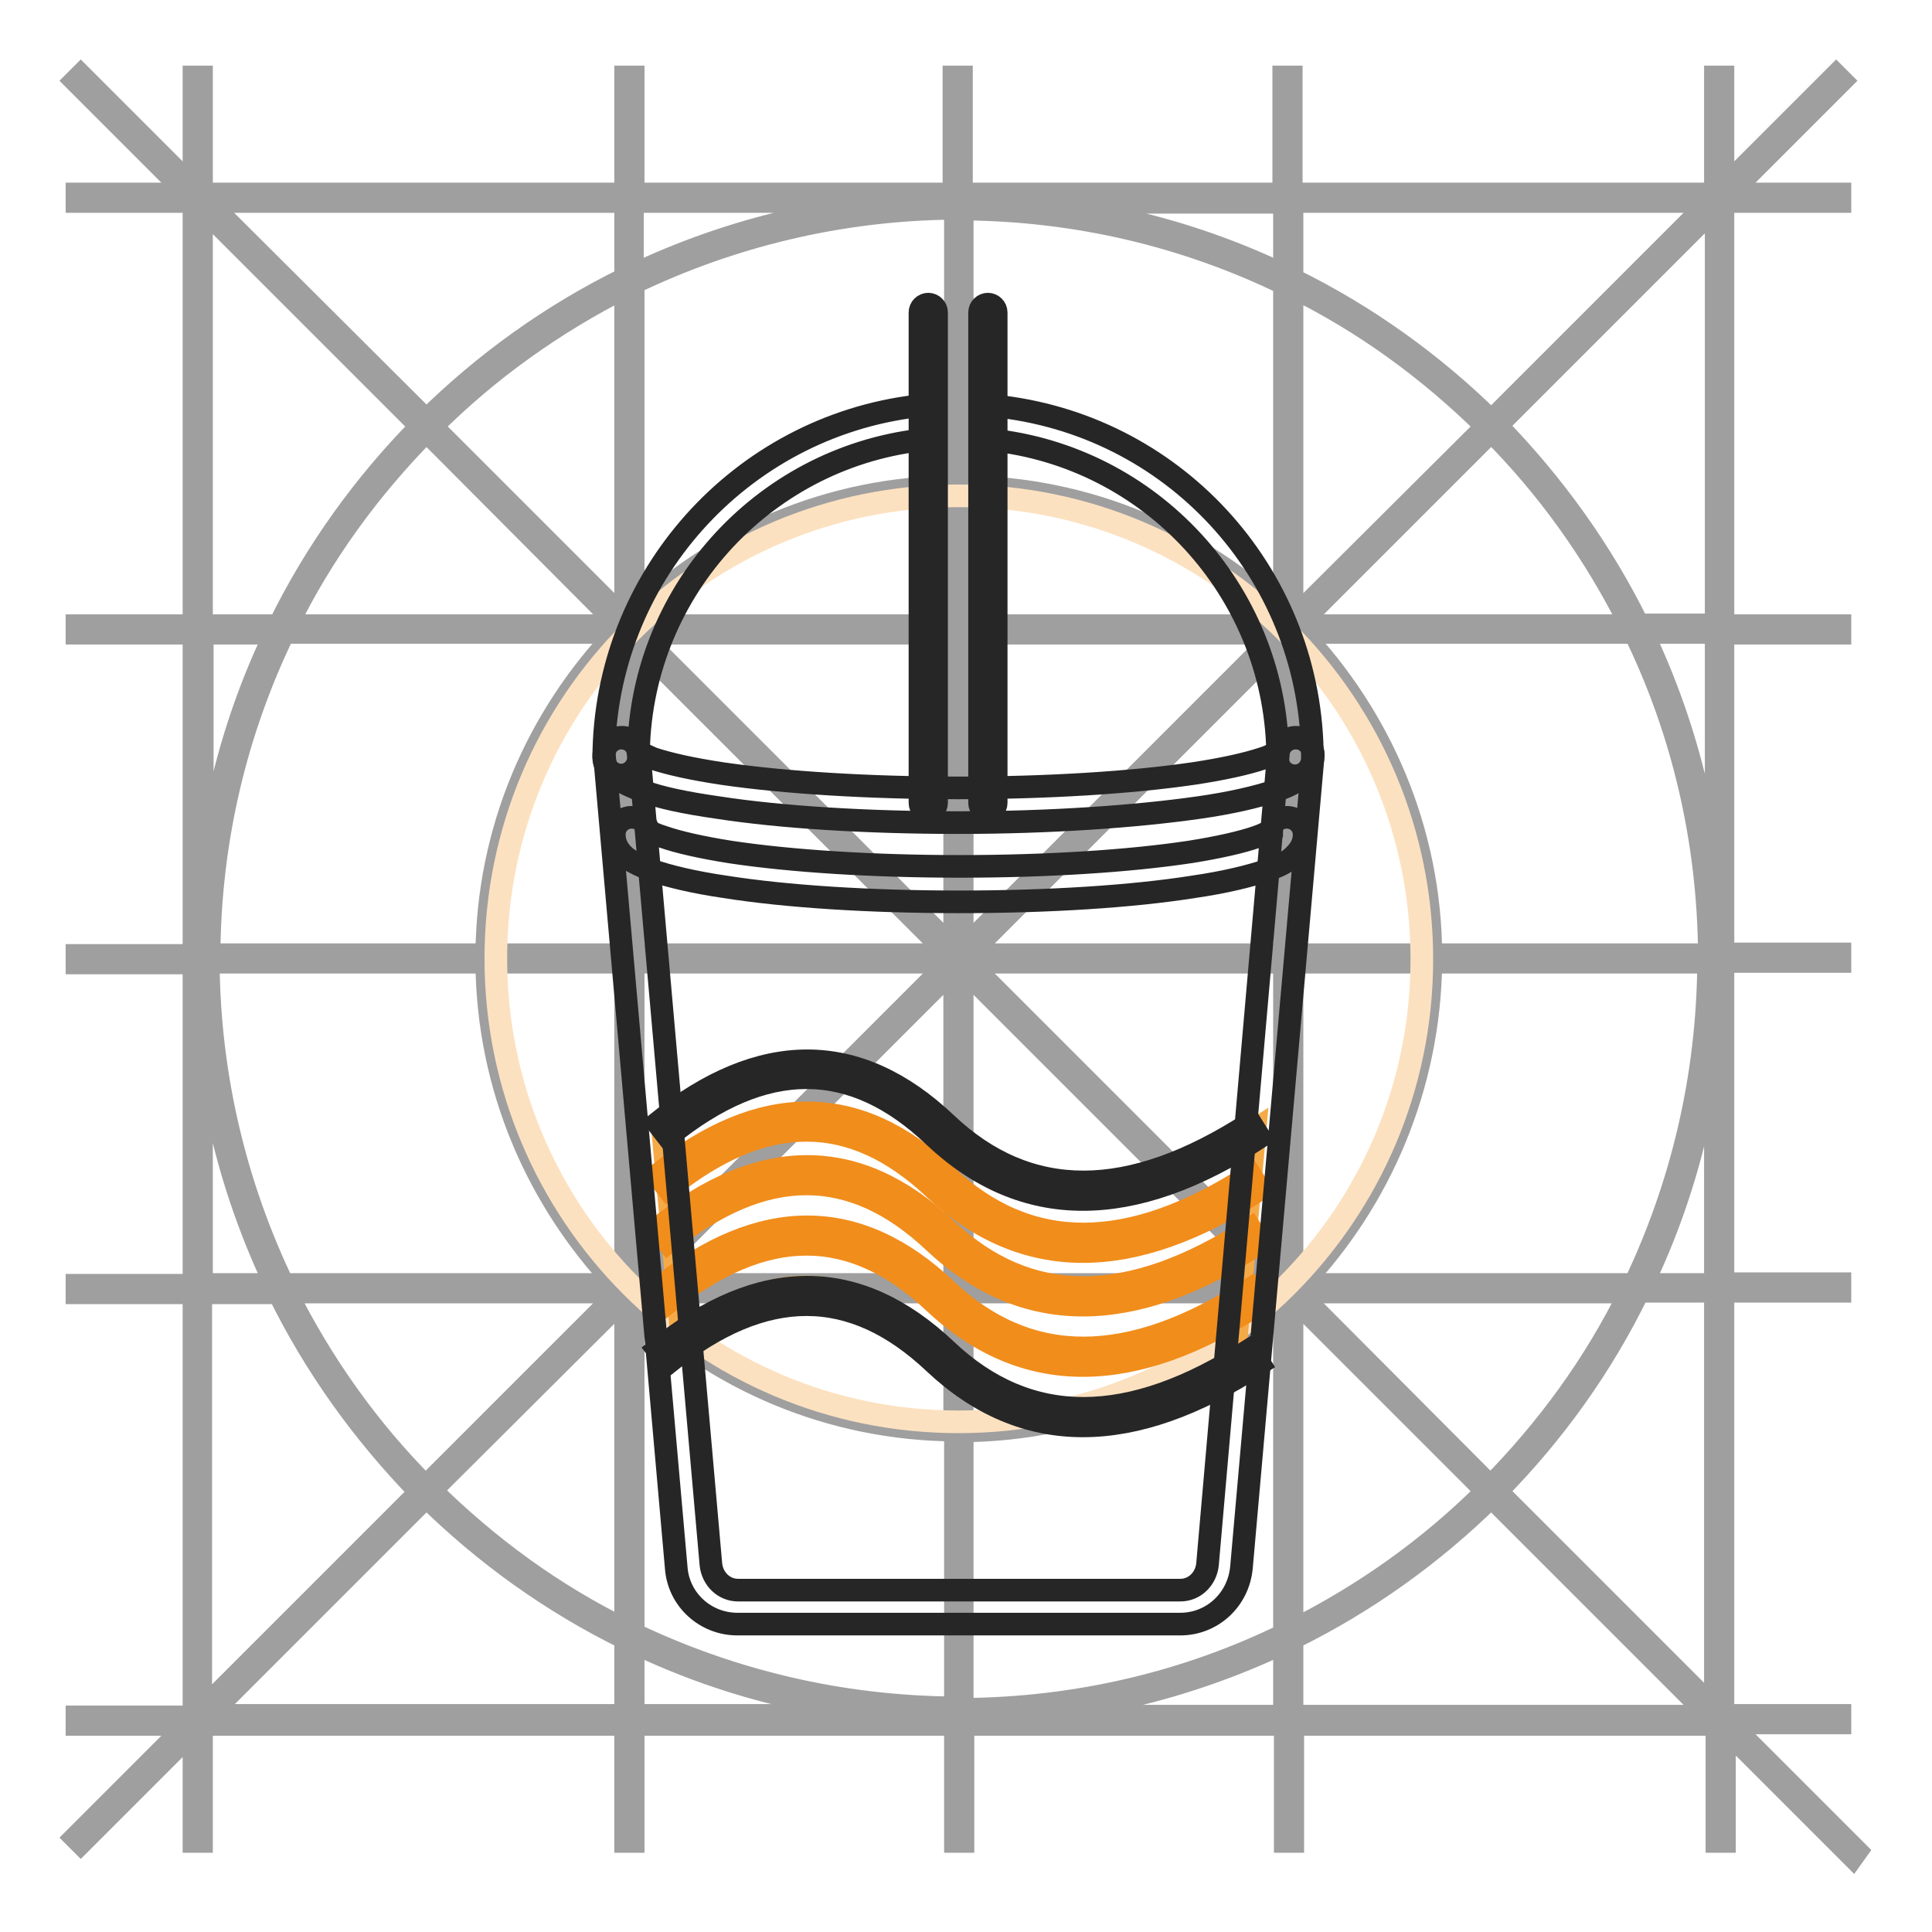 <?xml version="1.0" encoding="utf-8"?>
<!-- Svg Vector Icons : http://www.onlinewebfonts.com/icon -->
<!DOCTYPE svg PUBLIC "-//W3C//DTD SVG 1.1//EN" "http://www.w3.org/Graphics/SVG/1.1/DTD/svg11.dtd">
<svg version="1.1" xmlns="http://www.w3.org/2000/svg" xmlns:xlink="http://www.w3.org/1999/xlink" x="0px" y="0px" viewBox="0 0 256 256" enable-background="new 0 0 256 256" xml:space="preserve">
<g> <path stroke-width="3" fill-opacity="0" stroke="#9f9fa0"  d="M171.2,217.1c9.8-4.8,18.7-11.2,26.4-18.8l29.1,29.1h-55.5V217.1z M127.5,227.4c15.2-0.1,29.7-3.6,42.7-9.8 v9.8H127.5L127.5,227.4z M83.9,227.4v-9.8c12.9,6.2,27.4,9.7,42.7,9.7v0H83.9L83.9,227.4z M27.4,227.4l29.1-29.1 c7.7,7.6,16.6,14,26.4,18.8v10.2H27.4L27.4,227.4z M36.9,171.2c4.8,9.8,11.2,18.7,18.8,26.5l-29.1,29.1v-55.5H36.9z M26.7,127.5 c0.1,15.2,3.6,29.7,9.8,42.7h-9.8V127.5z M26.7,83.9h9.8c-6.2,12.9-9.7,27.4-9.7,42.7h0V83.9z M26.7,27.4l29.1,29.1 c-7.6,7.7-14,16.6-18.8,26.4H26.7V27.4L26.7,27.4z M82.9,36.9c-9.8,4.8-18.7,11.2-26.4,18.8L27.4,26.7h55.5V36.9z M126.5,26.7 c-15.2,0.1-29.7,3.6-42.7,9.8v-9.8H126.5z M170.2,26.7v9.8c-12.9-6.2-27.4-9.7-42.7-9.7v0H170.2L170.2,26.7z M226.7,26.7 l-29.1,29.1c-7.7-7.6-16.6-14-26.4-18.8V26.7H226.7L226.7,26.7z M217.1,82.9c-4.8-9.8-11.2-18.7-18.8-26.5l29.1-29.1v55.5H217.1z  M227.4,126.5c-0.1-15.2-3.6-29.7-9.8-42.7h9.8V126.5z M227.4,170.2h-9.8c6.2-12.9,9.7-27.4,9.7-42.7h0V170.2z M171.8,171.2h44.2 c-4.7,9.6-11,18.2-18.5,25.8L171.8,171.2z M171.2,171.8l25.8,25.8c-7.5,7.5-16.2,13.7-25.8,18.5V171.8z M127.5,189.6 c16.5-0.1,31.5-6.7,42.7-17.3v44.3c-12.9,6.3-27.4,9.8-42.7,9.9V189.6z M83.9,172.2c11.1,10.6,26.1,17.2,42.7,17.3v36.8 c-15.3-0.1-29.7-3.6-42.7-9.8V172.2L83.9,172.2z M82.9,171.8v44.2c-9.6-4.7-18.2-11-25.8-18.5L82.9,171.8z M82.2,171.2l-25.8,25.8 c-7.5-7.5-13.7-16.2-18.5-25.8H82.2L82.2,171.2z M64.5,127.5c0.1,16.5,6.7,31.5,17.3,42.7H37.5c-6.2-12.9-9.8-27.4-9.9-42.7H64.5z  M81.8,83.9C71.2,95,64.6,110,64.5,126.5H27.7c0.1-15.3,3.6-29.7,9.9-42.7H81.8L81.8,83.9z M82.2,82.9H38 c4.7-9.6,11-18.2,18.5-25.8L82.2,82.9z M82.9,82.2L57.2,56.5C64.7,49,73.4,42.8,82.9,38V82.2z M126.5,64.5 C110,64.6,95,71.2,83.9,81.8V37.5c12.9-6.2,27.4-9.8,42.7-9.9V64.5z M170.2,81.8c-11.1-10.6-26.1-17.2-42.7-17.3V27.7 c15.3,0.1,29.7,3.6,42.7,9.9V81.8z M171.2,82.2V38c9.6,4.7,18.2,11,25.8,18.5L171.2,82.2z M171.8,82.9l25.8-25.8 c7.5,7.5,13.7,16.2,18.5,25.8H171.8z M189.6,126.5c-0.1-16.5-6.7-31.5-17.3-42.7h44.3c6.3,12.9,9.8,27.4,9.9,42.7H189.6z  M189.6,127.5h36.8c-0.1,15.3-3.6,29.7-9.8,42.7h-44.3C182.9,159,189.4,144,189.6,127.5z M127.5,171.2h42.4 c-11,10.7-25.9,17.3-42.4,17.4V171.2z M126.5,171.2v17.4c-16.5-0.1-31.4-6.7-42.4-17.4H126.5z M82.9,127.5v42.4 c-10.7-11-17.3-25.9-17.4-42.4H82.9z M82.9,126.5H65.5c0.1-16.5,6.7-31.4,17.4-42.4V126.5z M126.5,82.9H84.1 c11-10.7,25.9-17.3,42.4-17.4V82.9z M127.5,82.9V65.5c16.5,0.1,31.4,6.7,42.4,17.4H127.5z M171.2,126.5V84.1 c10.7,11,17.3,25.9,17.4,42.4H171.2L171.2,126.5z M171.2,127.5h17.4c-0.1,16.5-6.7,31.4-17.4,42.4V127.5L171.2,127.5z M127.5,128.2 l42,42h-42V128.2z M126.5,128.2v42h-42L126.5,128.2z M125.9,127.5l-42,42v-42C83.9,127.5,125.9,127.5,125.9,127.5z M125.9,126.5 h-42v-42C83.9,84.6,125.9,126.5,125.9,126.5z M126.5,125.9l-42-42h42V125.9z M127.5,125.9v-42h42L127.5,125.9z M170.2,127.5v42 l-42-42H170.2z M128.2,126.5l42-42v42H128.2L128.2,126.5z M227.4,226.7l-29.1-29.1c7.6-7.7,14-16.6,18.8-26.5h10.2V226.7 L227.4,226.7z M246,245.3l-17-17h14.8v-1h-15.5v-56.2h15.5v-1h-15.5v-42.7h15.5v-1h-15.5V83.9h15.5v-1h-15.5V26.7h15.5v-1H229 l15-15l-0.7-0.7l-15,15V10.2h-1v15.5h-56.2V10.2h-1v15.5h-42.7V10.2h-1v15.5H83.9V10.2h-1v15.5H26.7V10.2h-1V25l-15-15L10,10.7 l15,15H10.2v1h15.5v56.2H10.2v1h15.5v42.7H10.2v1h15.5v42.7H10.2v1h15.5v56.2H10.2v1H25l-15,15l0.7,0.7l15-15v14.8h1v-15.5h56.2 v15.5h1v-15.5h42.7v15.5h1v-15.5h42.7v15.5h1v-15.5h56.2v15.5h1V229l17,17L246,245.3L246,245.3z"/> <path stroke-width="3" fill-opacity="0" stroke="#fce1c0"  d="M65.7,127c0,33.9,27.4,61.4,61.3,61.4c33.9,0,61.4-27.4,61.4-61.3c0,0,0,0,0,0c0-33.9-27.5-61.4-61.4-61.4 C93.1,65.7,65.7,93.1,65.7,127z"/> <path stroke-width="3" fill-opacity="0" stroke="#f5aa48"  d="M87.8,149.7c13.2-10.7,25.5-10.7,36.8,0c11.3,10.7,25.2,10.7,41.7,0l-2.9,32.2c-14.3,7.5-26.4,7.5-36.4,0 c-12.3-13.7-24.5-15-36.6-4L87.8,149.7z"/> <path stroke-width="3" fill-opacity="0" stroke="#f18d1b"  d="M88.5,157.5l-1.4-1.8c13.7-11,26.6-11,38.3,0.1c10.9,10.3,24.2,10.3,40.3-0.1l1.2,1.9 c-16.9,11-31.3,11-43.1-0.1C112.9,147.2,101.3,147.2,88.5,157.5z"/> <path stroke-width="3" fill-opacity="0" stroke="#f18d1b"  d="M88.5,164.6l-1.4-1.8c13.7-11,26.6-11,38.3,0.1c10.9,10.3,24.2,10.3,40.3-0.1l1.2,1.9 c-16.9,11-31.3,11-43.1-0.1C112.9,154.3,101.3,154.3,88.5,164.6z"/> <path stroke-width="3" fill-opacity="0" stroke="#f18d1b"  d="M88.5,172.6l-1.4-1.8c13.7-11,26.6-11,38.3,0.1c10.9,10.3,24.2,10.3,40.3-0.1l1.2,1.9 c-16.9,11-31.3,11-43.1-0.1C112.9,162.3,101.3,162.3,88.5,172.6z"/> <path stroke-width="3" fill-opacity="0" stroke="#262626"  d="M169.4,99.8c0.1-1.2,1.2-2.2,2.5-2.1c1.2,0.1,2.2,1.2,2.1,2.5l-9.5,107.5c-0.4,4.3-3.9,7.5-8.1,7.5H97.7 c-4.2,0-7.8-3.2-8.1-7.5l-9.5-107.5c-0.1-1.3,0.8-2.4,2.1-2.5c1.3-0.1,2.4,0.8,2.5,2.1l9.5,107.5c0.2,1.9,1.7,3.4,3.6,3.4h58.6 c1.9,0,3.4-1.5,3.6-3.4L169.4,99.8z"/> <path stroke-width="3" fill-opacity="0" stroke="#262626"  d="M173.9,100.5c0,1.2-1,2.3-2.3,2.3s-2.3-1-2.3-2.3c0-21.4-16-39.4-37-42.1c-1.3-0.2-2.1-1.3-2-2.5 c0.2-1.3,1.3-2.1,2.5-2C156.3,56.8,173.9,76.7,173.9,100.5L173.9,100.5z M121.5,53.8c1.2-0.1,2.4,0.7,2.5,2c0.1,1.2-0.8,2.4-2,2.5 c-21.2,2.5-37.4,20.6-37.4,42.1c0,1.2-1,2.3-2.3,2.3c-1.2,0-2.3-1-2.3-2.3C80.1,76.6,98,56.6,121.5,53.8z"/> <path stroke-width="3" fill-opacity="0" stroke="#262626"  d="M124.1,106.4c0,0.6-0.5,1.1-1.1,1.1s-1.1-0.5-1.1-1.1v-65c0-0.6,0.5-1.1,1.1-1.1s1.1,0.5,1.1,1.1V106.4z  M132,106.4c0,0.6-0.5,1.1-1.1,1.1c-0.6,0-1.1-0.5-1.1-1.1v-65c0-0.6,0.5-1.1,1.1-1.1c0.6,0,1.1,0.5,1.1,1.1V106.4z"/> <path stroke-width="3" fill-opacity="0" stroke="#262626"  d="M171.7,97.8c1.3,0,2.3,1,2.3,2.3c0,1.3-0.7,2.3-1.9,3.2c-0.8,0.6-1.9,1.1-3.2,1.5c-2.4,0.8-5.8,1.6-10,2.2 c-8.4,1.2-19.8,2-31.9,2c-12.1,0-23.5-0.7-31.9-2c-4.2-0.6-7.6-1.3-10-2.2c-1.3-0.5-2.4-1-3.2-1.5c-1.1-0.8-1.9-1.9-1.9-3.2 c0-1.2,1-2.3,2.3-2.3c1.1,0,2,0.7,2.2,1.7c0.4,0.3,1.1,0.6,2,1c2.1,0.7,5.2,1.4,9.2,2c8.2,1.2,19.4,1.9,31.2,1.9 c11.9,0,23-0.7,31.2-1.9c4-0.6,7.1-1.3,9.2-2c1-0.3,1.6-0.7,2-0.9C169.7,98.5,170.6,97.8,171.7,97.8L171.7,97.8z"/> <path stroke-width="3" fill-opacity="0" stroke="#262626"  d="M170.5,108.3c1.3,0,2.3,1,2.3,2.3c0,1.3-0.7,2.3-1.8,3.2c-0.8,0.6-1.8,1.1-3.1,1.5 c-2.3,0.8-5.6,1.6-9.7,2.2c-8.2,1.3-19.3,2-31.1,2c-11.8,0-22.9-0.7-31.1-2c-4.1-0.6-7.4-1.4-9.7-2.2c-1.3-0.5-2.3-1-3.1-1.5 c-1.1-0.8-1.8-1.9-1.8-3.2c0-1.3,1-2.3,2.3-2.3c1.1,0,2,0.7,2.2,1.7c0.4,0.3,1,0.6,2,0.9c2,0.7,5.1,1.4,8.9,2 c8,1.2,18.8,1.9,30.4,1.9c11.6,0,22.4-0.7,30.4-1.9c3.8-0.6,6.9-1.3,8.9-2c0.9-0.3,1.6-0.7,2-0.9 C168.5,109,169.4,108.3,170.5,108.3L170.5,108.3z M88.5,150.6l-1.4-1.8c13.7-11,26.6-11,38.3,0.1c10.9,10.3,24.2,10.3,40.3-0.1 l1.2,1.9c-16.9,11-31.3,11-43.1-0.1C112.9,140.2,101.3,140.2,88.5,150.6z M88.5,180.6l-1.4-1.8c13.7-11,26.6-11,38.3,0.1 c10.9,10.3,24.2,10.3,40.3-0.1l1.2,1.9c-16.9,11-31.3,11-43.1-0.1C112.9,170.3,101.3,170.3,88.5,180.6z"/></g>
</svg>